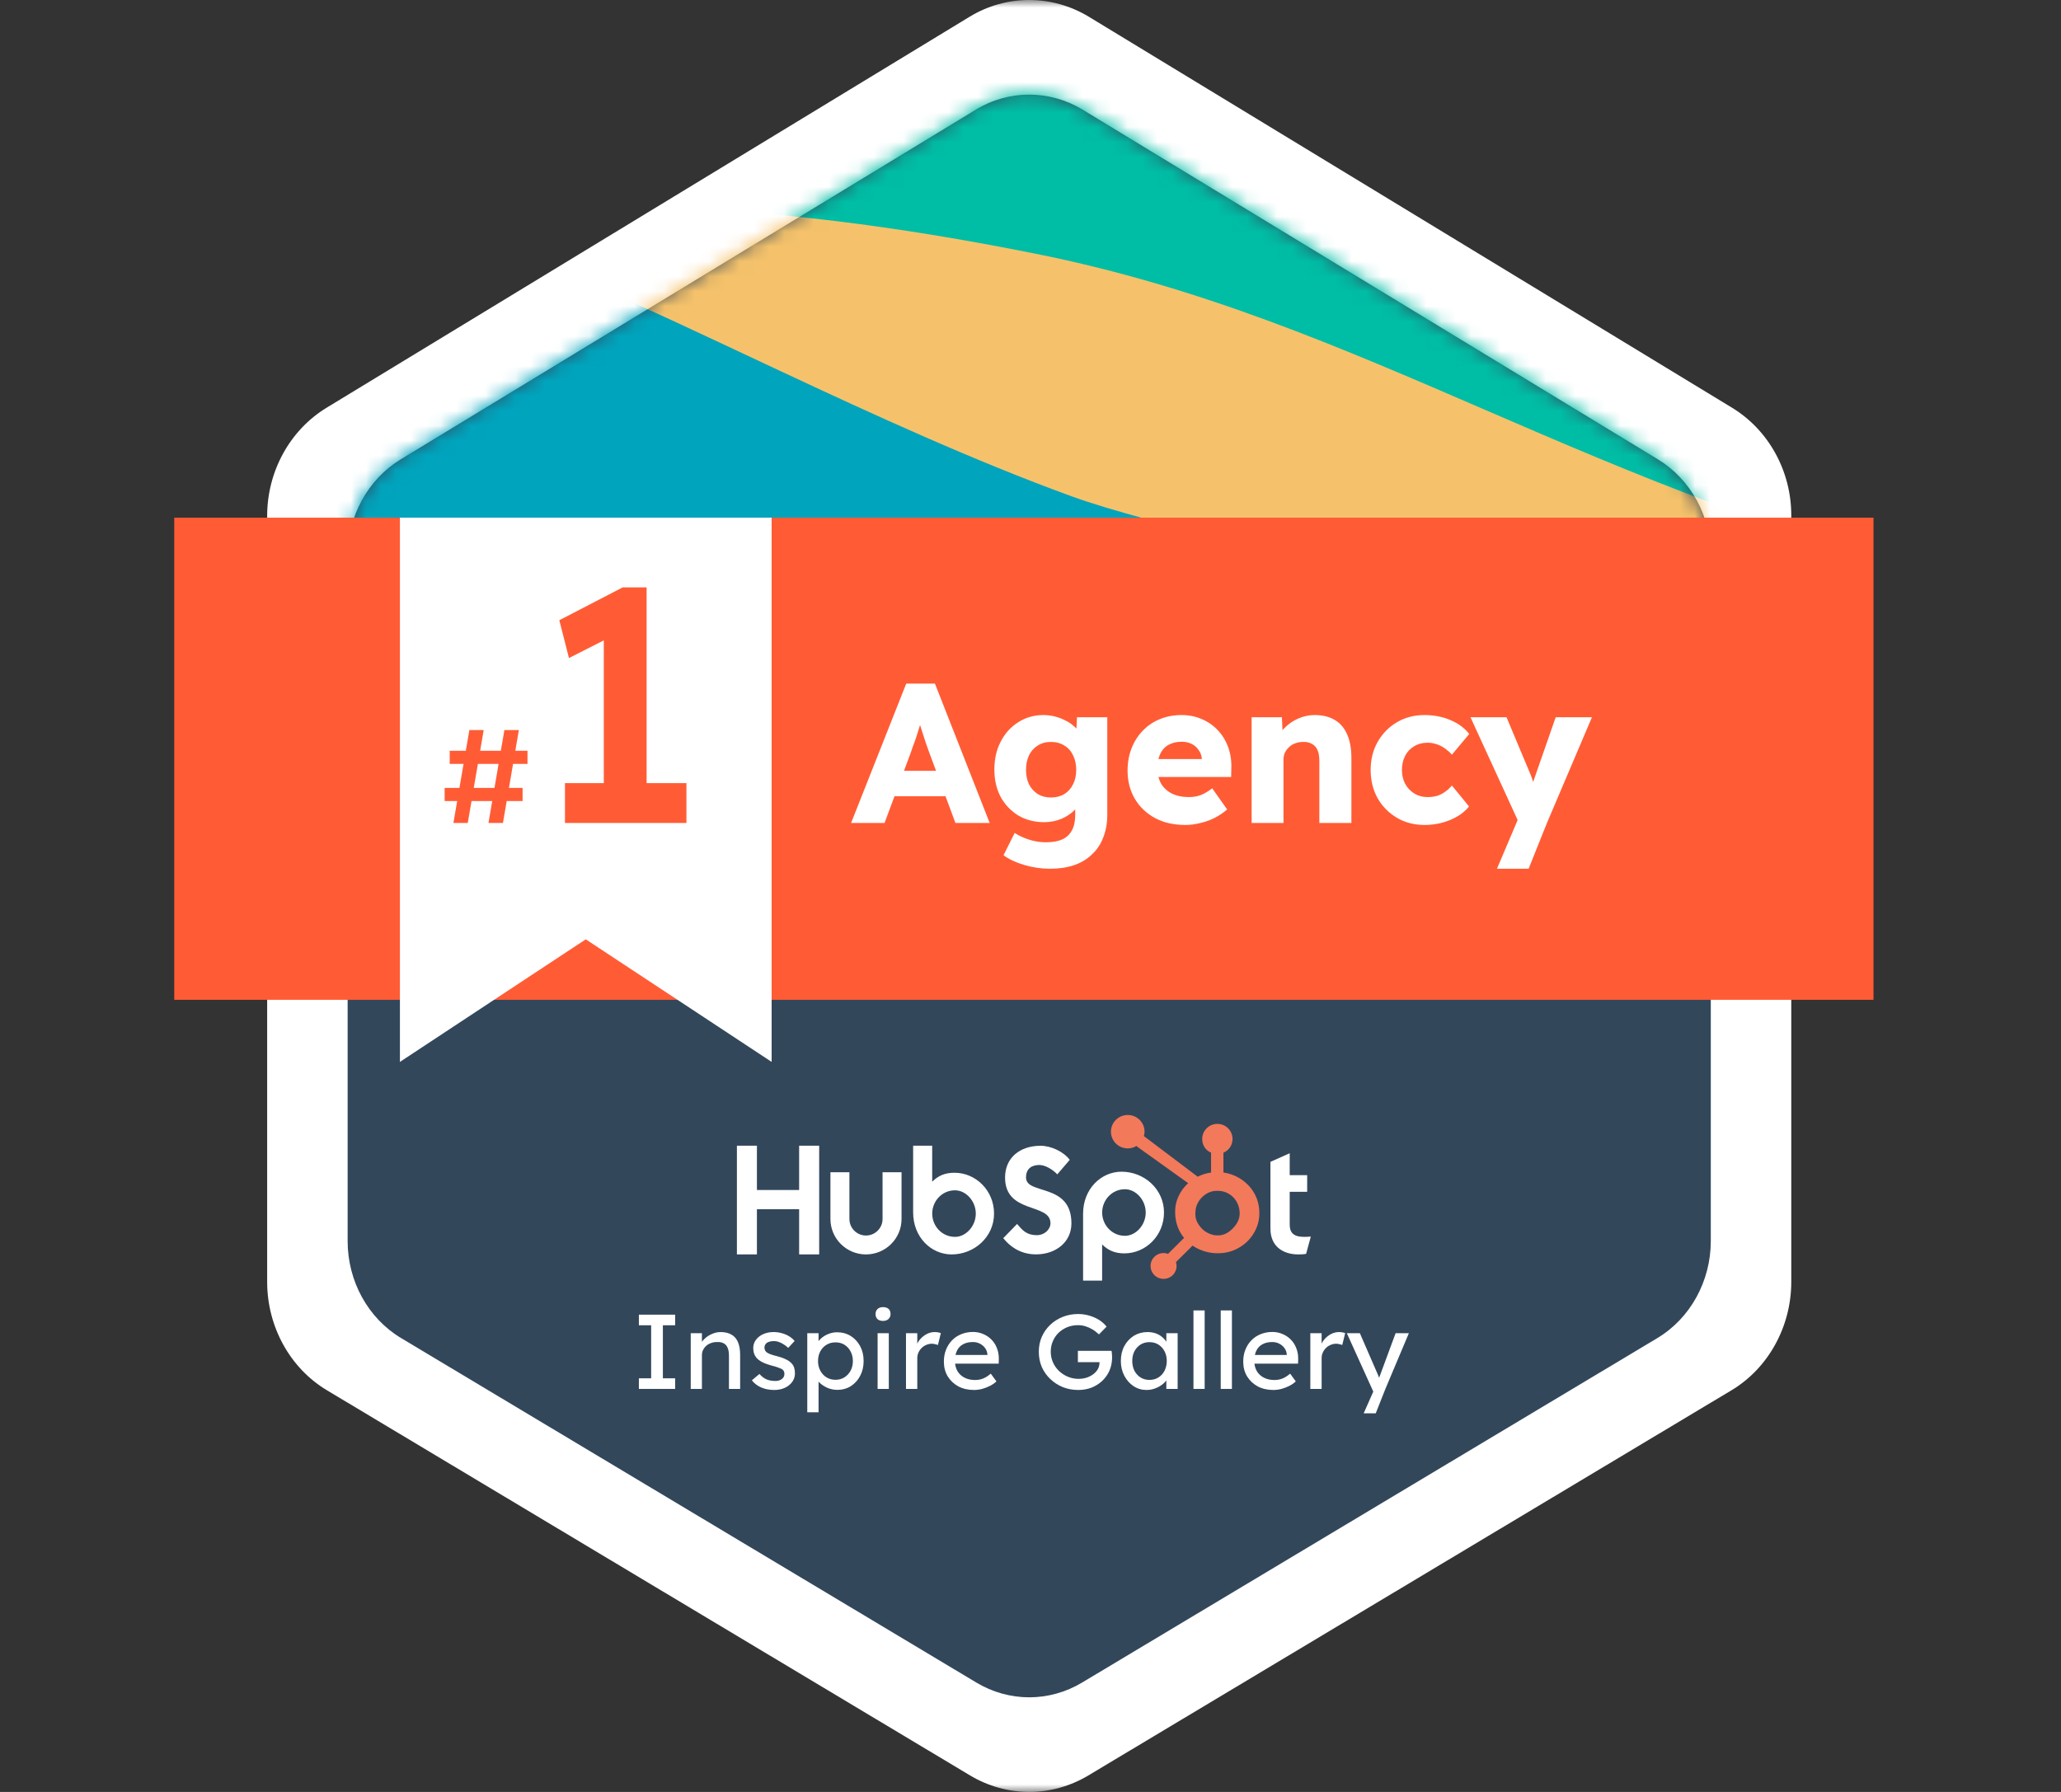 <svg width="138" height="120" viewBox="0 0 138 120" fill="none" xmlns="http://www.w3.org/2000/svg">
<rect x="0" y="0" width="138" height="120" fill="#333333" stroke="none"/>
<g clip-path="url(#clip0_575_3206)">
<mask id="mask0_575_3206" style="mask-type:luminance" maskUnits="userSpaceOnUse" x="0" y="0" width="138" height="121">
<path d="M137.889 0H0.111V120H137.889V0Z" fill="white"/>
</mask>
<g mask="url(#mask0_575_3206)">
<path d="M115.977 27.306L72.905 1.121C70.435 -0.373 67.379 -0.373 64.924 1.121L21.865 27.306C19.41 28.801 17.889 31.57 17.889 34.545V85.845C17.889 88.848 19.424 91.632 21.907 93.112L64.965 118.902C66.165 119.619 67.533 120 68.914 120C70.295 120 71.663 119.619 72.863 118.902L115.921 93.112C118.404 91.632 119.94 88.834 119.94 85.845V34.545C119.953 31.57 118.432 28.801 115.977 27.306Z" fill="white"/>
<path d="M111.007 30.759L72.483 7.339C70.275 6.002 67.541 6.002 65.345 7.339L26.834 30.759C24.637 32.095 23.277 34.572 23.277 37.233V83.115C23.277 85.802 24.65 88.292 26.871 89.616L65.383 112.681C66.456 113.324 67.679 113.664 68.914 113.664C70.15 113.664 71.373 113.324 72.446 112.681L110.958 89.616C113.179 88.292 114.551 85.789 114.551 83.115V37.233C114.564 34.572 113.204 32.095 111.007 30.759Z" fill="#33475B"/>
<mask id="mask1_575_3206" style="mask-type:alpha" maskUnits="userSpaceOnUse" x="23" y="6" width="92" height="108">
<path d="M110.952 30.645L72.428 7.225C70.22 5.889 67.487 5.889 65.29 7.225L26.779 30.645C24.583 31.982 23.222 34.459 23.222 37.119V83.002C23.222 85.688 24.595 88.178 26.817 89.502L65.328 112.568C66.401 113.21 67.624 113.551 68.859 113.551C70.095 113.551 71.318 113.21 72.391 112.568L110.902 89.502C113.124 88.178 114.496 85.675 114.496 83.002V37.119C114.509 34.459 113.149 31.982 110.952 30.645Z" fill="#33475B"/>
</mask>
<g mask="url(#mask1_575_3206)">
<path d="M67.309 -1.438C41.735 -3.163 17.484 2.106 8.111 5.027L8.703 66.667H186.295C164.392 57.759 130.958 44.269 126.21 37.5C121.474 30.747 115.436 14.74 104.307 8.188C93.178 1.637 75.004 -0.959 67.309 -1.438Z" fill="#00BDA5"/>
<path d="M8.407 65.133V21.453C21.332 18.484 30.31 9.16 69.38 16.999C91.58 21.453 106.379 33.092 133.018 39.27C159.656 45.448 191.623 44.73 204.054 49.759C214 53.782 214.117 61.589 212.934 65.133H8.407Z" fill="#F5C26B"/>
<path d="M8.407 65.133V12.258C14.228 12.737 27.765 14.413 35.342 17.287C44.814 20.879 58.725 28.494 71.749 33.235C82.167 37.029 122.066 44.395 140.713 47.604C166.286 52.891 174.949 61.876 175.935 65.133H8.407Z" fill="#00A4BD"/>
</g>
<path fill-rule="evenodd" clip-rule="evenodd" d="M11.667 66.954H125.445V34.667H11.667V66.954Z" fill="#FF5C35"/>
<path d="M56.987 55.112L60.68 45.778H62.6L66.267 55.112H63.974L62.214 50.378C62.142 50.192 62.071 49.992 62 49.778C61.929 49.565 61.858 49.347 61.787 49.125C61.716 48.894 61.645 48.672 61.574 48.458C61.511 48.236 61.458 48.032 61.413 47.845L61.813 47.832C61.76 48.054 61.698 48.272 61.627 48.485C61.565 48.698 61.498 48.912 61.427 49.125C61.365 49.329 61.294 49.538 61.214 49.752C61.133 49.956 61.058 50.169 60.987 50.392L59.227 55.112H56.987ZM58.747 53.325L59.453 51.618H63.747L64.44 53.325H58.747Z" fill="white"/>
<path d="M70.314 58.178C69.737 58.178 69.159 58.094 68.581 57.925C68.012 57.756 67.55 57.538 67.194 57.272L67.941 55.778C68.128 55.903 68.332 56.009 68.554 56.098C68.785 56.196 69.025 56.272 69.274 56.325C69.523 56.378 69.777 56.405 70.034 56.405C70.488 56.405 70.857 56.338 71.141 56.205C71.425 56.072 71.639 55.867 71.781 55.592C71.923 55.325 71.994 54.987 71.994 54.578V53.392L72.408 53.458C72.346 53.752 72.19 54.018 71.941 54.258C71.701 54.498 71.403 54.694 71.048 54.845C70.692 54.987 70.314 55.058 69.914 55.058C69.274 55.058 68.701 54.912 68.194 54.618C67.697 54.316 67.301 53.903 67.008 53.378C66.723 52.845 66.581 52.232 66.581 51.538C66.581 50.827 66.723 50.2 67.008 49.658C67.292 49.107 67.683 48.676 68.181 48.365C68.679 48.045 69.239 47.885 69.861 47.885C70.128 47.885 70.381 47.916 70.621 47.978C70.87 48.041 71.097 48.125 71.301 48.232C71.514 48.329 71.701 48.449 71.861 48.592C72.03 48.725 72.163 48.872 72.261 49.032C72.368 49.192 72.439 49.356 72.474 49.525L72.034 49.632L72.114 48.032H74.141V54.538C74.141 55.116 74.052 55.627 73.874 56.072C73.706 56.525 73.452 56.907 73.114 57.218C72.785 57.538 72.385 57.778 71.914 57.938C71.443 58.098 70.91 58.178 70.314 58.178ZM70.368 53.405C70.714 53.405 71.012 53.329 71.261 53.178C71.519 53.018 71.714 52.8 71.848 52.525C71.99 52.249 72.061 51.925 72.061 51.552C72.061 51.178 71.99 50.854 71.848 50.578C71.714 50.294 71.519 50.076 71.261 49.925C71.012 49.765 70.714 49.685 70.368 49.685C70.03 49.685 69.737 49.765 69.488 49.925C69.239 50.076 69.043 50.294 68.901 50.578C68.768 50.854 68.701 51.178 68.701 51.552C68.701 51.925 68.768 52.249 68.901 52.525C69.043 52.8 69.239 53.018 69.488 53.178C69.737 53.329 70.03 53.405 70.368 53.405Z" fill="white"/>
<path d="M79.367 55.245C78.585 55.245 77.905 55.089 77.327 54.778C76.749 54.458 76.3 54.027 75.98 53.485C75.66 52.934 75.5 52.307 75.5 51.605C75.5 51.063 75.589 50.565 75.767 50.112C75.945 49.658 76.194 49.267 76.514 48.938C76.834 48.6 77.211 48.343 77.647 48.165C78.091 47.978 78.576 47.885 79.1 47.885C79.598 47.885 80.051 47.974 80.46 48.152C80.878 48.329 81.238 48.578 81.54 48.898C81.843 49.218 82.074 49.596 82.234 50.032C82.394 50.467 82.465 50.943 82.447 51.458L82.434 52.032H76.794L76.487 50.832H80.7L80.474 51.085V50.818C80.456 50.596 80.385 50.401 80.26 50.232C80.145 50.054 79.989 49.916 79.794 49.818C79.598 49.721 79.376 49.672 79.127 49.672C78.78 49.672 78.483 49.743 78.234 49.885C77.994 50.018 77.811 50.218 77.687 50.485C77.562 50.743 77.5 51.063 77.5 51.445C77.5 51.836 77.58 52.178 77.74 52.472C77.909 52.756 78.149 52.978 78.46 53.138C78.78 53.298 79.158 53.378 79.594 53.378C79.896 53.378 80.162 53.334 80.394 53.245C80.634 53.156 80.891 53.005 81.167 52.792L82.167 54.205C81.891 54.445 81.598 54.641 81.287 54.792C80.976 54.943 80.656 55.054 80.327 55.125C80.007 55.205 79.687 55.245 79.367 55.245Z" fill="white"/>
<path d="M83.806 55.112V48.032H85.833L85.9 49.472L85.473 49.632C85.571 49.312 85.744 49.023 85.993 48.765C86.251 48.498 86.557 48.285 86.913 48.125C87.268 47.965 87.642 47.885 88.033 47.885C88.566 47.885 89.015 47.996 89.38 48.218C89.744 48.432 90.02 48.756 90.206 49.192C90.393 49.618 90.486 50.143 90.486 50.765V55.112H88.34V50.938C88.34 50.654 88.299 50.418 88.219 50.232C88.139 50.045 88.015 49.907 87.846 49.818C87.686 49.721 87.486 49.676 87.246 49.685C87.059 49.685 86.886 49.716 86.726 49.778C86.566 49.832 86.428 49.916 86.313 50.032C86.197 50.138 86.104 50.263 86.033 50.405C85.971 50.547 85.939 50.703 85.939 50.872V55.112H84.886C84.637 55.112 84.424 55.112 84.246 55.112C84.068 55.112 83.922 55.112 83.806 55.112Z" fill="white"/>
<path d="M95.376 55.245C94.692 55.245 94.078 55.085 93.536 54.765C92.994 54.445 92.563 54.009 92.243 53.458C91.932 52.898 91.776 52.267 91.776 51.565C91.776 50.863 91.932 50.236 92.243 49.685C92.563 49.125 92.994 48.685 93.536 48.365C94.078 48.045 94.692 47.885 95.376 47.885C96.007 47.885 96.585 47.996 97.109 48.218C97.643 48.441 98.065 48.752 98.376 49.152L97.216 50.538C97.092 50.396 96.945 50.263 96.776 50.138C96.607 50.014 96.421 49.916 96.216 49.845C96.012 49.774 95.798 49.738 95.576 49.738C95.238 49.738 94.941 49.818 94.683 49.978C94.425 50.129 94.225 50.343 94.083 50.618C93.941 50.894 93.87 51.209 93.87 51.565C93.87 51.903 93.941 52.209 94.083 52.485C94.234 52.761 94.438 52.978 94.696 53.138C94.954 53.298 95.247 53.378 95.576 53.378C95.807 53.378 96.021 53.352 96.216 53.298C96.412 53.236 96.59 53.147 96.749 53.032C96.918 52.916 97.074 52.774 97.216 52.605L98.363 54.005C98.061 54.387 97.638 54.689 97.096 54.912C96.563 55.134 95.99 55.245 95.376 55.245Z" fill="white"/>
<path d="M100.233 58.178L101.846 54.378L101.873 55.472L98.46 48.032H100.873L102.366 51.592C102.446 51.769 102.522 51.96 102.593 52.165C102.664 52.369 102.717 52.565 102.753 52.752L102.46 52.925C102.513 52.792 102.571 52.627 102.633 52.432C102.704 52.227 102.78 52.009 102.86 51.778L104.166 48.032H106.593L103.58 55.112L102.353 58.178H100.233Z" fill="white"/>
<path d="M51.667 34.667H33H26.778V71.112L39.222 62.904L51.667 71.112V34.667Z" fill="white"/>
<path d="M32.707 55.112L33.773 48.889H34.742L33.676 55.112H32.707ZM29.773 53.645V52.765H34.991V53.645H29.773ZM30.36 55.112L31.427 48.889H32.387L31.32 55.112H30.36ZM30.111 51.156V50.276H35.32V51.156H30.111Z" fill="#FF5C35"/>
<path d="M40.429 54.023V41.401L41.251 42.467L38.096 44.067L37.451 41.534L41.696 39.334H43.296V54.023H40.429ZM37.829 55.112V52.445H45.962V55.112H37.829Z" fill="#FF5C35"/>
<path d="M49.342 76.725H50.682V79.691H53.508V76.725H54.85V84.005H53.508V80.977H50.682V84.005H49.342V76.725ZM59.094 81.634C59.094 82.243 58.596 82.739 57.984 82.739C57.373 82.739 56.875 82.243 56.875 81.634V78.5H55.604V81.634C55.604 82.942 56.672 84.005 57.984 84.005C59.297 84.005 60.365 82.942 60.365 81.634V78.5H59.094V81.634ZM63.912 78.536C63.282 78.536 62.842 78.719 62.417 79.134V76.725H61.142V81.19C61.142 82.861 62.355 84.005 63.717 84.005C65.232 84.005 66.559 82.841 66.559 81.271C66.559 79.721 65.335 78.536 63.912 78.536ZM63.944 82.83C63.08 82.83 62.419 82.112 62.419 81.271C62.419 80.43 63.08 79.711 63.944 79.711C64.676 79.711 65.337 80.43 65.337 81.271C65.337 82.112 64.676 82.83 63.944 82.83ZM68.7 78.856C68.7 78.218 69.127 78.015 69.595 78.015C69.971 78.015 70.469 78.299 70.794 78.643L71.627 77.671C71.211 77.114 70.367 76.729 69.676 76.729C68.293 76.729 67.297 77.529 67.297 78.856C67.297 81.317 70.337 80.537 70.337 81.915C70.337 82.34 69.92 82.715 69.443 82.715C68.69 82.715 68.446 82.35 68.101 81.965L67.175 82.917C67.765 83.636 68.497 84.001 69.371 84.001C70.683 84.001 71.74 83.191 71.74 81.925C71.74 79.19 68.7 80.041 68.7 78.856ZM75.096 78.465C73.734 78.465 72.521 79.609 72.521 81.28V85.757H73.796V83.336C74.22 83.751 74.66 83.934 75.291 83.934C76.714 83.934 77.938 82.749 77.938 81.199C77.938 79.63 76.61 78.465 75.096 78.465ZM75.323 82.759C74.459 82.759 73.798 82.039 73.798 81.199C73.798 80.359 74.459 79.639 75.323 79.639C76.054 79.639 76.715 80.359 76.715 81.199C76.715 82.039 76.054 82.759 75.323 82.759ZM87.322 82.83C86.57 82.83 86.356 82.507 86.356 82.01V79.812H87.525V78.698H86.356V77.23L85.066 77.807V82.283C85.066 83.428 85.858 84.005 86.945 84.005C87.108 84.005 87.332 83.995 87.454 83.965L87.769 82.811C87.627 82.82 87.464 82.83 87.322 82.83Z" fill="white"/>
<path d="M83.968 79.88C83.723 79.462 83.379 79.127 82.949 78.875C82.627 78.689 82.294 78.571 81.918 78.52V77.191C82.294 77.032 82.527 76.682 82.527 76.272C82.527 75.715 82.076 75.263 81.515 75.263C80.954 75.263 80.496 75.715 80.496 76.272C80.496 76.682 80.715 77.032 81.091 77.191V78.52C80.79 78.564 80.479 78.657 80.194 78.8C79.613 78.361 77.706 76.922 76.591 76.081C76.617 75.987 76.637 75.889 76.637 75.786C76.637 75.168 76.134 74.667 75.511 74.667C74.889 74.667 74.386 75.168 74.386 75.786C74.386 76.404 74.89 76.905 75.512 76.905C75.724 76.905 75.921 76.843 76.09 76.742L76.325 76.919L79.56 79.234C79.389 79.39 79.23 79.567 79.102 79.766C78.844 80.172 78.686 80.619 78.686 81.106V81.207C78.686 81.549 78.751 81.872 78.863 82.175C78.961 82.44 79.104 82.68 79.282 82.898L78.209 83.967C77.891 83.85 77.533 83.927 77.294 84.166C77.13 84.328 77.039 84.548 77.04 84.778C77.04 85.009 77.13 85.226 77.295 85.389C77.457 85.552 77.679 85.643 77.91 85.642C78.141 85.643 78.363 85.552 78.526 85.389C78.689 85.227 78.781 85.007 78.78 84.778C78.78 84.688 78.766 84.601 78.74 84.518L79.85 83.416C80.002 83.52 80.166 83.608 80.343 83.684C80.691 83.834 81.076 83.925 81.497 83.925H81.574C82.039 83.925 82.478 83.816 82.89 83.594C83.325 83.359 83.665 83.039 83.922 82.629C84.181 82.218 84.323 81.764 84.323 81.265V81.24C84.323 80.749 84.208 80.296 83.968 79.88ZM82.612 82.193C82.311 82.525 81.965 82.73 81.574 82.73H81.509C81.286 82.73 81.067 82.669 80.853 82.557C80.612 82.434 80.428 82.259 80.278 82.037C80.123 81.819 80.039 81.581 80.039 81.329V81.252C80.039 81.005 80.087 80.769 80.207 80.547C80.337 80.305 80.511 80.116 80.743 79.966C80.97 79.817 81.213 79.744 81.484 79.744H81.509C81.755 79.744 81.987 79.792 82.206 79.903C82.43 80.022 82.612 80.185 82.754 80.398C82.891 80.612 82.973 80.842 82.999 81.093C83.004 81.146 83.006 81.199 83.006 81.25C83.006 81.591 82.874 81.906 82.612 82.193Z" fill="#F3795B"/>
<path d="M42.778 93.011V92.301H43.599V88.749H42.778V88.039H45.206V88.749H44.385V92.301H45.206V93.011H42.778Z" fill="white"/>
<path d="M46.25 93.011V89.282H46.999V90.049L46.868 90.135C46.916 89.969 47.011 89.817 47.151 89.68C47.292 89.537 47.459 89.424 47.653 89.339C47.847 89.249 48.046 89.204 48.249 89.204C48.54 89.204 48.782 89.261 48.976 89.375C49.17 89.483 49.316 89.651 49.413 89.879C49.51 90.106 49.558 90.392 49.558 90.738V93.011H48.809V90.788C48.809 90.575 48.78 90.4 48.722 90.263C48.664 90.121 48.574 90.018 48.453 89.957C48.332 89.89 48.181 89.862 48.002 89.872C47.857 89.872 47.723 89.896 47.602 89.943C47.481 89.985 47.374 90.047 47.282 90.128C47.195 90.208 47.125 90.303 47.071 90.411C47.023 90.516 46.999 90.629 46.999 90.752V93.011H46.628C46.565 93.011 46.502 93.011 46.439 93.011C46.376 93.011 46.313 93.011 46.25 93.011Z" fill="white"/>
<path d="M51.846 93.082C51.526 93.082 51.238 93.028 50.981 92.92C50.724 92.81 50.511 92.649 50.341 92.436L50.85 92.01C50.996 92.176 51.153 92.296 51.323 92.372C51.497 92.443 51.694 92.479 51.912 92.479C51.999 92.479 52.079 92.469 52.152 92.45C52.229 92.426 52.295 92.393 52.348 92.351C52.406 92.308 52.45 92.258 52.479 92.201C52.508 92.14 52.523 92.074 52.523 92.003C52.523 91.88 52.477 91.78 52.384 91.704C52.336 91.672 52.258 91.636 52.152 91.598C52.05 91.555 51.917 91.513 51.752 91.47C51.471 91.399 51.24 91.319 51.061 91.228C50.882 91.138 50.744 91.037 50.647 90.923C50.574 90.833 50.521 90.736 50.487 90.632C50.453 90.523 50.436 90.404 50.436 90.277C50.436 90.121 50.47 89.978 50.538 89.85C50.61 89.718 50.707 89.604 50.828 89.509C50.955 89.41 51.1 89.334 51.265 89.282C51.434 89.23 51.614 89.204 51.803 89.204C51.982 89.204 52.159 89.227 52.334 89.275C52.513 89.322 52.678 89.391 52.828 89.481C52.978 89.571 53.104 89.678 53.206 89.8L52.777 90.263C52.685 90.172 52.583 90.094 52.472 90.028C52.365 89.957 52.256 89.903 52.144 89.865C52.033 89.826 51.931 89.808 51.839 89.808C51.737 89.808 51.645 89.817 51.563 89.836C51.48 89.855 51.41 89.883 51.352 89.921C51.299 89.96 51.257 90.007 51.228 90.064C51.199 90.121 51.185 90.184 51.185 90.256C51.19 90.317 51.204 90.376 51.228 90.433C51.257 90.485 51.296 90.53 51.345 90.568C51.398 90.606 51.478 90.646 51.585 90.689C51.691 90.731 51.827 90.771 51.992 90.809C52.234 90.871 52.433 90.939 52.588 91.016C52.748 91.087 52.874 91.169 52.966 91.264C53.063 91.354 53.131 91.458 53.17 91.576C53.208 91.695 53.228 91.827 53.228 91.975C53.228 92.187 53.165 92.379 53.039 92.55C52.918 92.715 52.753 92.846 52.544 92.941C52.336 93.035 52.103 93.082 51.846 93.082Z" fill="white"/>
<path d="M54.053 94.575V89.282H54.809V90.135L54.693 90.071C54.722 89.928 54.804 89.793 54.94 89.665C55.076 89.533 55.24 89.426 55.434 89.346C55.633 89.261 55.837 89.218 56.045 89.218C56.389 89.218 56.695 89.301 56.961 89.466C57.228 89.632 57.439 89.86 57.594 90.149C57.749 90.438 57.826 90.769 57.826 91.144C57.826 91.513 57.749 91.844 57.594 92.137C57.444 92.426 57.235 92.656 56.968 92.827C56.702 92.993 56.401 93.075 56.067 93.075C55.844 93.075 55.628 93.032 55.42 92.948C55.212 92.857 55.035 92.744 54.889 92.607C54.744 92.469 54.654 92.328 54.62 92.18L54.809 92.081V94.575H54.053ZM55.943 92.4C56.166 92.4 56.365 92.346 56.54 92.237C56.714 92.129 56.852 91.979 56.954 91.79C57.056 91.6 57.107 91.385 57.107 91.144C57.107 90.902 57.056 90.689 56.954 90.504C56.857 90.314 56.721 90.165 56.547 90.056C56.372 89.947 56.171 89.893 55.943 89.893C55.716 89.893 55.514 89.947 55.34 90.056C55.165 90.16 55.027 90.307 54.925 90.496C54.824 90.686 54.773 90.902 54.773 91.144C54.773 91.385 54.824 91.6 54.925 91.79C55.027 91.979 55.165 92.129 55.34 92.237C55.514 92.346 55.716 92.4 55.943 92.4Z" fill="white"/>
<path d="M58.763 93.011V89.282H59.512V93.011H58.763ZM59.127 88.458C58.967 88.458 58.843 88.418 58.756 88.337C58.669 88.257 58.625 88.143 58.625 87.996C58.625 87.859 58.669 87.748 58.756 87.662C58.848 87.577 58.972 87.534 59.127 87.534C59.287 87.534 59.41 87.575 59.498 87.655C59.585 87.736 59.629 87.849 59.629 87.996C59.629 88.133 59.583 88.245 59.49 88.33C59.403 88.415 59.282 88.458 59.127 88.458Z" fill="white"/>
<path d="M60.663 93.011V89.282H61.419V90.454L61.347 90.17C61.4 89.99 61.49 89.826 61.616 89.68C61.747 89.533 61.895 89.416 62.059 89.332C62.229 89.247 62.403 89.204 62.583 89.204C62.665 89.204 62.743 89.211 62.815 89.225C62.893 89.24 62.954 89.256 62.997 89.275L62.801 90.071C62.743 90.047 62.677 90.028 62.605 90.014C62.537 89.995 62.469 89.985 62.401 89.985C62.27 89.985 62.144 90.011 62.023 90.064C61.907 90.111 61.802 90.179 61.71 90.27C61.623 90.354 61.553 90.457 61.499 90.575C61.446 90.689 61.419 90.814 61.419 90.952V93.011H60.663Z" fill="white"/>
<path d="M65.214 93.082C64.821 93.082 64.472 93.002 64.167 92.841C63.866 92.675 63.629 92.45 63.454 92.166C63.285 91.882 63.2 91.555 63.2 91.186C63.2 90.892 63.248 90.624 63.345 90.383C63.442 90.142 63.575 89.933 63.745 89.758C63.919 89.578 64.126 89.441 64.363 89.346C64.605 89.247 64.867 89.197 65.148 89.197C65.395 89.197 65.626 89.244 65.839 89.339C66.052 89.429 66.236 89.554 66.391 89.715C66.551 89.876 66.673 90.068 66.755 90.291C66.842 90.509 66.883 90.748 66.879 91.008L66.871 91.32H63.752L63.585 90.738H66.224L66.115 90.859V90.689C66.101 90.532 66.047 90.392 65.955 90.27C65.863 90.146 65.747 90.049 65.606 89.978C65.466 89.907 65.313 89.872 65.148 89.872C64.886 89.872 64.666 89.921 64.487 90.021C64.307 90.115 64.171 90.257 64.079 90.447C63.987 90.632 63.941 90.862 63.941 91.136C63.941 91.397 63.997 91.624 64.109 91.818C64.22 92.008 64.378 92.154 64.581 92.258C64.785 92.363 65.02 92.415 65.286 92.415C65.475 92.415 65.65 92.384 65.81 92.322C65.975 92.261 66.152 92.15 66.341 91.989L66.719 92.507C66.602 92.621 66.459 92.721 66.29 92.806C66.125 92.891 65.948 92.96 65.759 93.011C65.575 93.059 65.393 93.082 65.214 93.082Z" fill="white"/>
<path d="M72.195 93.082C71.827 93.082 71.483 93.018 71.163 92.891C70.843 92.758 70.562 92.576 70.319 92.344C70.077 92.112 69.888 91.841 69.752 91.534C69.621 91.221 69.556 90.885 69.556 90.525C69.556 90.17 69.621 89.839 69.752 89.53C69.888 89.223 70.075 88.955 70.312 88.728C70.554 88.496 70.836 88.316 71.156 88.188C71.475 88.06 71.82 87.996 72.188 87.996C72.445 87.996 72.694 88.032 72.937 88.103C73.184 88.174 73.407 88.273 73.606 88.401C73.804 88.529 73.967 88.676 74.093 88.841L73.584 89.361C73.438 89.223 73.288 89.109 73.133 89.019C72.983 88.929 72.828 88.861 72.668 88.813C72.508 88.766 72.348 88.742 72.188 88.742C71.926 88.742 71.684 88.787 71.461 88.877C71.243 88.967 71.049 89.093 70.879 89.254C70.714 89.415 70.586 89.604 70.494 89.822C70.402 90.035 70.356 90.27 70.356 90.525C70.356 90.771 70.404 91.006 70.501 91.228C70.598 91.447 70.731 91.638 70.901 91.804C71.076 91.969 71.274 92.1 71.497 92.194C71.725 92.289 71.965 92.337 72.217 92.337C72.406 92.337 72.585 92.311 72.755 92.258C72.925 92.201 73.075 92.123 73.206 92.025C73.337 91.925 73.438 91.811 73.511 91.683C73.584 91.551 73.62 91.411 73.62 91.264V91.122L73.729 91.221H72.173V90.461H74.427C74.437 90.513 74.444 90.566 74.449 90.617C74.454 90.665 74.456 90.713 74.456 90.76C74.461 90.802 74.464 90.845 74.464 90.888C74.464 91.214 74.405 91.513 74.289 91.783C74.173 92.048 74.01 92.278 73.802 92.472C73.598 92.666 73.359 92.817 73.082 92.927C72.811 93.031 72.515 93.082 72.195 93.082Z" fill="white"/>
<path d="M76.766 93.082C76.451 93.082 76.162 92.997 75.9 92.827C75.644 92.656 75.438 92.424 75.282 92.13C75.127 91.837 75.05 91.505 75.05 91.136C75.05 90.762 75.127 90.431 75.282 90.142C75.442 89.848 75.656 89.618 75.922 89.452C76.194 89.287 76.497 89.204 76.831 89.204C77.03 89.204 77.212 89.233 77.376 89.289C77.541 89.346 77.684 89.426 77.805 89.53C77.931 89.63 78.033 89.746 78.111 89.879C78.193 90.011 78.244 90.153 78.263 90.305L78.096 90.249V89.282H78.852V93.011H78.096V92.123L78.271 92.074C78.242 92.201 78.181 92.328 78.089 92.45C78.002 92.569 77.888 92.675 77.747 92.77C77.612 92.865 77.459 92.941 77.289 92.997C77.124 93.054 76.95 93.082 76.766 93.082ZM76.962 92.408C77.19 92.408 77.391 92.353 77.565 92.244C77.74 92.136 77.876 91.986 77.973 91.797C78.074 91.602 78.125 91.383 78.125 91.136C78.125 90.895 78.074 90.679 77.973 90.489C77.876 90.3 77.74 90.151 77.565 90.042C77.391 89.933 77.19 89.879 76.962 89.879C76.739 89.879 76.54 89.933 76.366 90.042C76.196 90.151 76.061 90.3 75.959 90.489C75.862 90.679 75.813 90.895 75.813 91.136C75.813 91.383 75.862 91.602 75.959 91.797C76.061 91.986 76.196 92.136 76.366 92.244C76.54 92.353 76.739 92.408 76.962 92.408Z" fill="white"/>
<path d="M79.912 93.011V87.755H80.661V93.011H79.912Z" fill="white"/>
<path d="M81.737 93.011V87.755H82.486V93.011H81.737Z" fill="white"/>
<path d="M85.258 93.082C84.865 93.082 84.516 93.002 84.211 92.841C83.91 92.675 83.673 92.45 83.498 92.166C83.329 91.882 83.244 91.555 83.244 91.186C83.244 90.892 83.292 90.624 83.389 90.383C83.486 90.142 83.619 89.933 83.789 89.758C83.964 89.578 84.17 89.441 84.407 89.346C84.65 89.247 84.911 89.197 85.192 89.197C85.439 89.197 85.67 89.244 85.883 89.339C86.096 89.429 86.281 89.554 86.436 89.715C86.596 89.876 86.717 90.068 86.799 90.291C86.886 90.509 86.928 90.748 86.923 91.008L86.915 91.32H83.796L83.629 90.738H86.268L86.159 90.859V90.689C86.145 90.532 86.091 90.392 85.999 90.27C85.907 90.146 85.791 90.049 85.65 89.978C85.51 89.907 85.357 89.872 85.192 89.872C84.93 89.872 84.71 89.921 84.531 90.021C84.351 90.115 84.216 90.257 84.124 90.447C84.031 90.632 83.985 90.862 83.985 91.136C83.985 91.397 84.041 91.624 84.153 91.818C84.264 92.008 84.422 92.154 84.625 92.258C84.829 92.363 85.064 92.415 85.33 92.415C85.519 92.415 85.694 92.384 85.854 92.322C86.019 92.261 86.196 92.15 86.385 91.989L86.763 92.507C86.646 92.621 86.503 92.721 86.334 92.806C86.169 92.891 85.992 92.96 85.803 93.011C85.619 93.059 85.437 93.082 85.258 93.082Z" fill="white"/>
<path d="M87.737 93.011V89.282H88.493V90.454L88.42 90.17C88.473 89.99 88.563 89.826 88.689 89.68C88.82 89.533 88.968 89.416 89.132 89.332C89.302 89.247 89.477 89.204 89.656 89.204C89.739 89.204 89.816 89.211 89.889 89.225C89.966 89.24 90.027 89.256 90.07 89.275L89.874 90.071C89.816 90.047 89.75 90.028 89.678 90.014C89.61 89.995 89.542 89.985 89.474 89.985C89.343 89.985 89.217 90.011 89.096 90.064C88.98 90.111 88.876 90.179 88.784 90.27C88.696 90.354 88.626 90.457 88.573 90.575C88.519 90.689 88.493 90.814 88.493 90.952V93.011H87.737Z" fill="white"/>
<path d="M91.309 94.646L92.079 92.905L92.087 93.488L90.182 89.282H91.054L92.246 92.025C92.271 92.072 92.3 92.144 92.334 92.244C92.368 92.339 92.397 92.433 92.421 92.528L92.232 92.571C92.271 92.472 92.308 92.372 92.341 92.272C92.38 92.173 92.416 92.074 92.451 91.975L93.446 89.282H94.334L92.763 93.011L92.116 94.646H91.309Z" fill="white"/>
</g>
</g>
<defs>
<clipPath id="clip0_575_3206">
<rect width="137.778" height="120" fill="white" transform="translate(0.111 0)"/>
</clipPath>
</defs>
</svg>
